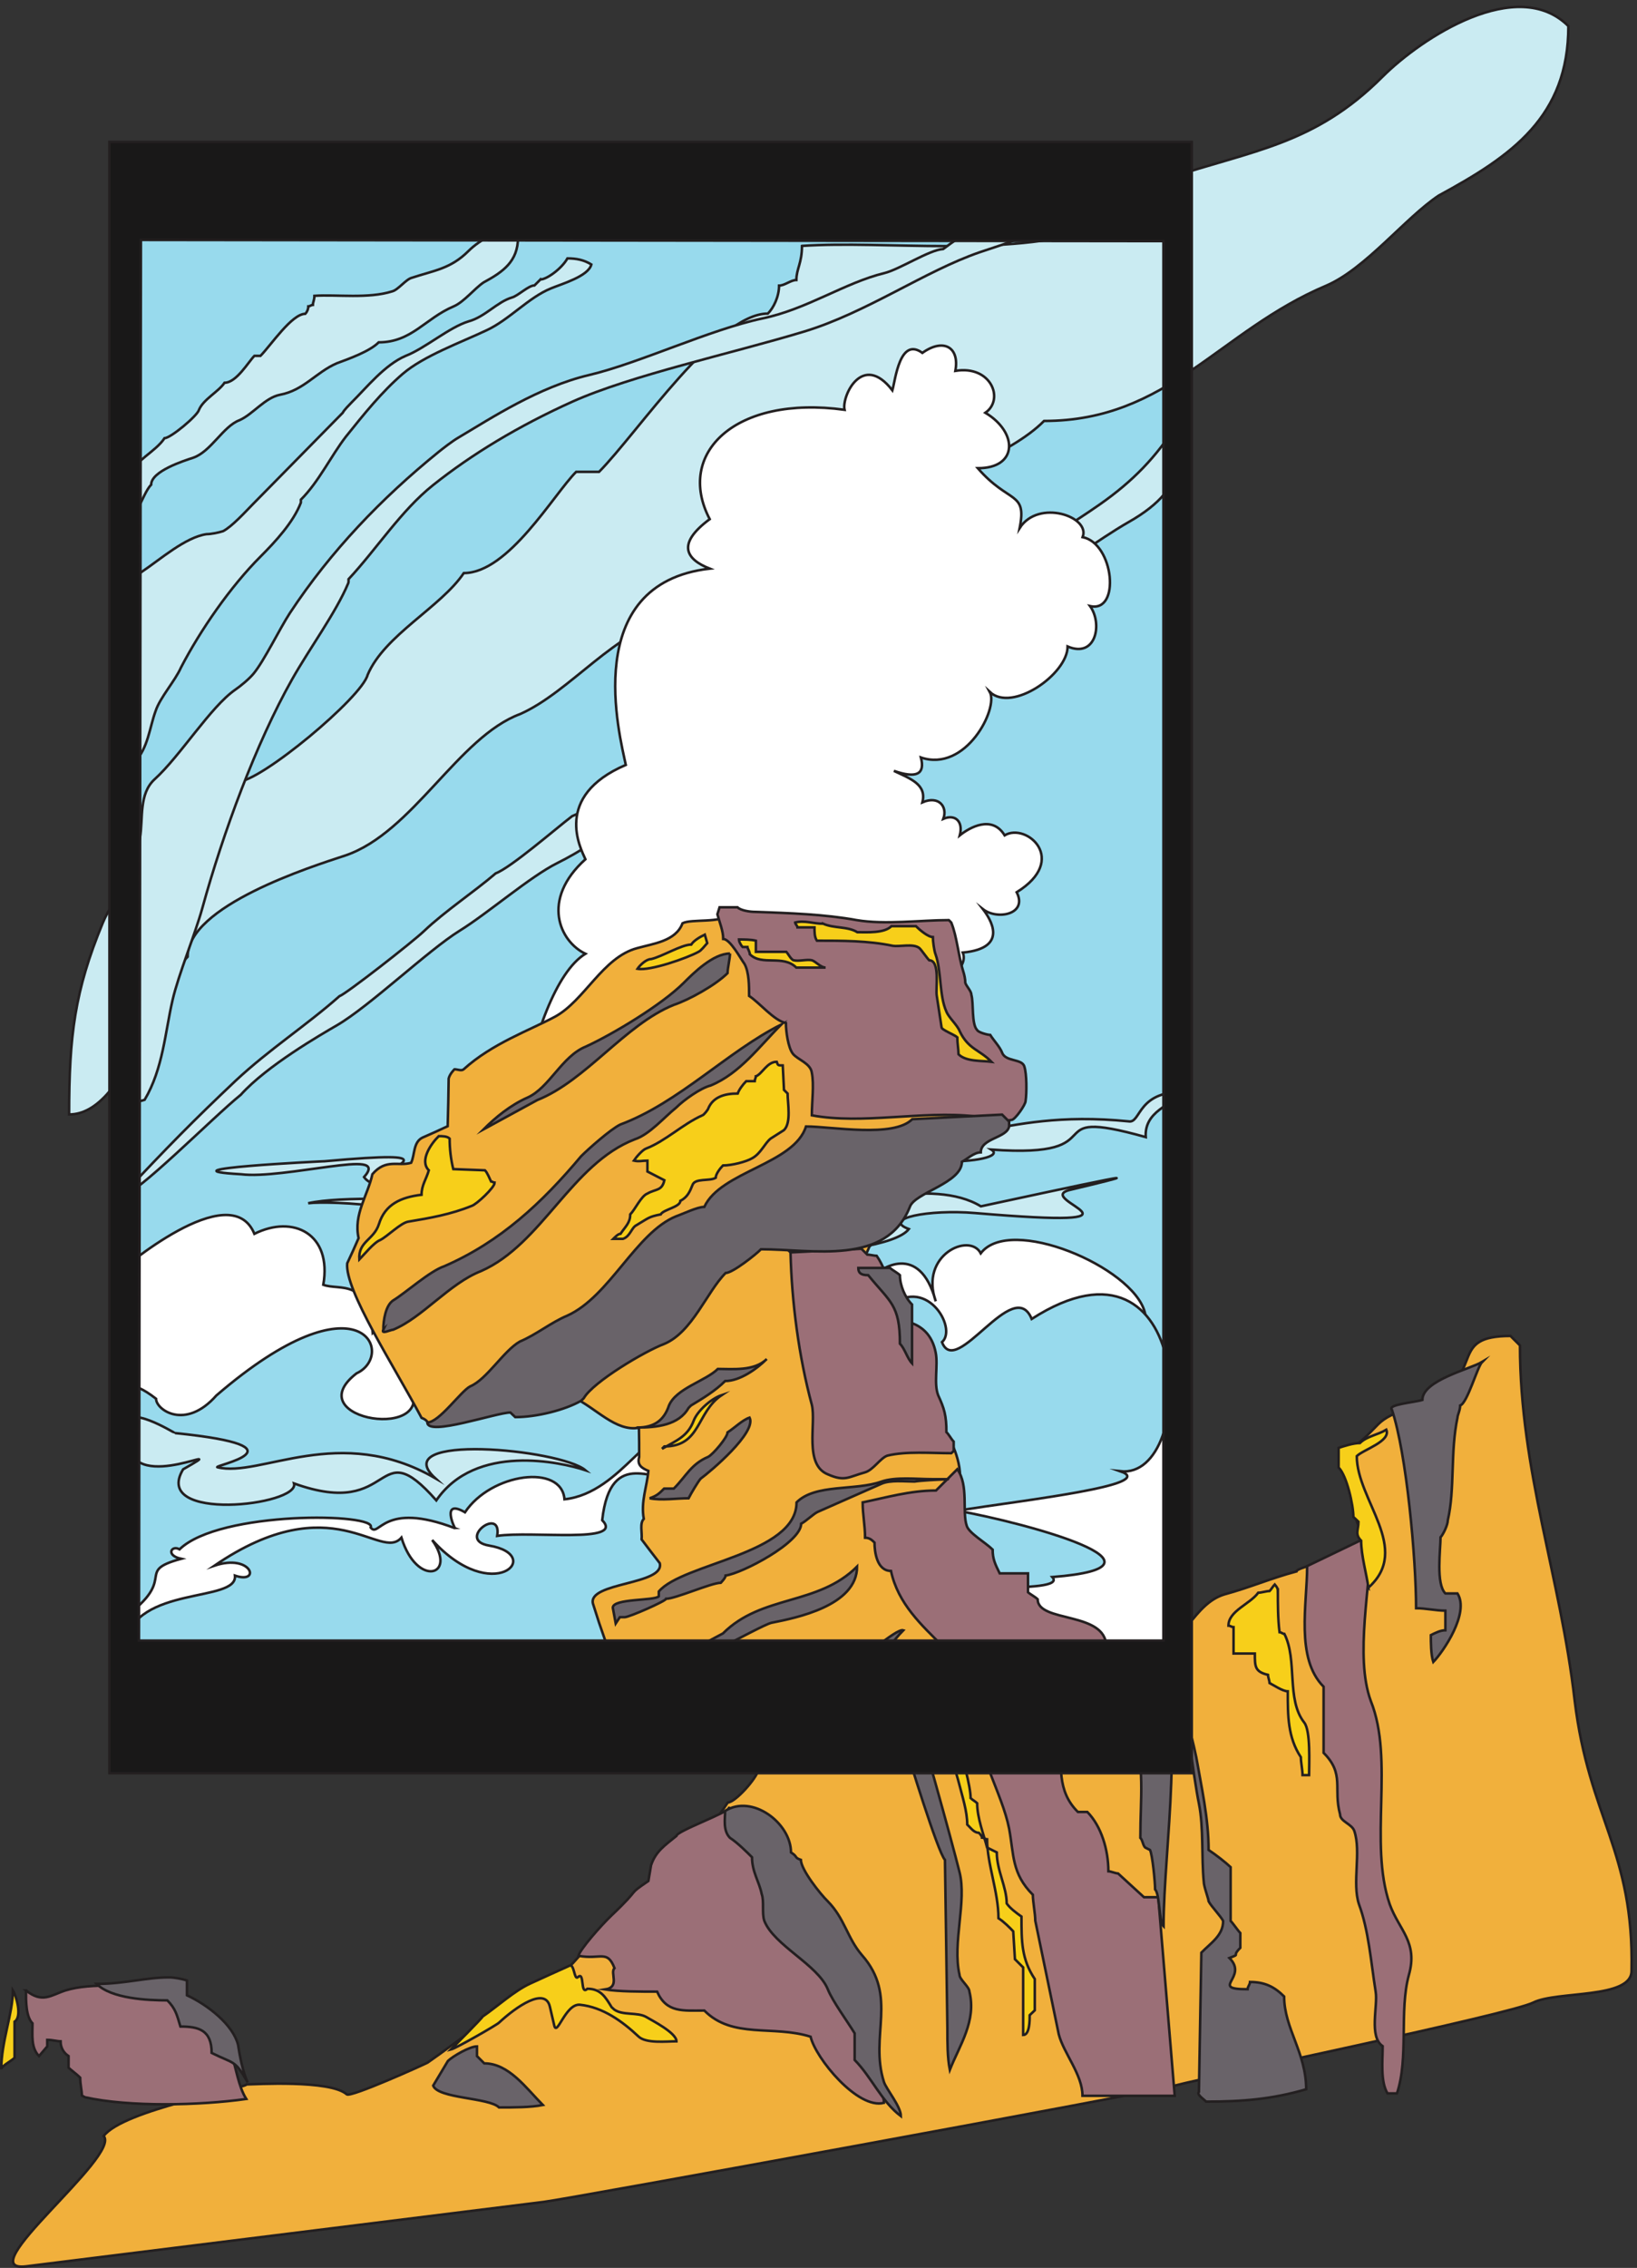 <svg xmlns="http://www.w3.org/2000/svg" xml:space="preserve" width="647.501" height="896.617"><rect width="100%" height="100%" fill="#333333" stroke="none"/><path d="M341.832 6139.71V1588.32H3530.68v4551.39H341.832" style="fill:#98daed;fill-opacity:1;fill-rule:evenodd;stroke:none" transform="matrix(.133 0 0 -.133 .056 896.59)"/><path d="M341.832 6139.71V1588.32H3530.68v4551.39z" style="fill:none;stroke:#231f20;stroke-width:7.5;stroke-linecap:butt;stroke-linejoin:miter;stroke-miterlimit:10;stroke-dasharray:none;stroke-opacity:1" transform="matrix(.133 0 0 -.133 .056 896.59)"/><path d="M2483.05 3485.71c219.08-63.6 264.12-87.01 257.05-100.26-7.06-13.25-65.81-16.34-55.65-19.43 74.64-19.87 142.22-3.53 239.39 14.13 98.49 18.11 228.78 48.15 431.95 27.83 38.86-7.51 23.41 96.28 178.87 87.01-56.53-35.78-132.5-59.63-127.64-133.83-340.08 94.96-72.43-65.36-459.33-37.1 66.25-41.51-338.76-69.34-360.85 53.44 68.46 38.87 1.77 58.75-97.61 83.04-99.81 24.29-232.75 50.35-298.12 87.89-272.95 130.29 284.43-60.07 291.94-62.72" style="fill:#caebf2;fill-opacity:1;fill-rule:evenodd;stroke:none" transform="matrix(.133 0 0 -.133 .056 896.59)"/><path d="M2483.05 3485.71c219.08-63.6 264.12-87.01 257.05-100.26-7.06-13.25-65.81-16.34-55.65-19.43 74.64-19.87 142.22-3.53 239.39 14.13 98.49 18.11 228.78 48.15 431.95 27.83 38.86-7.51 23.41 96.28 178.87 87.01-56.53-35.78-132.5-59.63-127.64-133.83-340.08 94.96-72.43-65.36-459.33-37.1 66.25-41.51-338.76-69.34-360.85 53.44 68.46 38.87 1.77 58.75-97.61 83.04-99.81 24.29-232.75 50.35-298.12 87.89-272.95 130.29 284.43-60.07 291.94-62.72z" style="fill:none;stroke:#231f20;stroke-width:7.5;stroke-linecap:butt;stroke-linejoin:miter;stroke-miterlimit:10;stroke-dasharray:none;stroke-opacity:1" transform="matrix(.133 0 0 -.133 .056 896.59)"/><path d="M966.191 3289.5c192.729 17.36 235.639 13.59 234.269 2.18-1.38-11.43-46.68-30.38-37.69-29.68 65.11 7.2 113.16 38.07 184.12 78.34 71.86 40.95 165 99.45 331.5 142.98-210.67-35.14 197.08 186.08 311.5 182.36-39.68-5.25-120.29-23.89-180.53-61-60.03-36.68-103.11-88.68-75.79-139.97-298-29.62-36.36-67.05-350.13-157.39 65.34-10.55-244.93-145.87-301.21-65.02 41.63 47.13-17.21 42.2-103.187 31.08-86.34-11.22-199.32-30.67-262.711-22.67-256.301 14.6 243.109 38.52 249.859 38.79" style="fill:#caebf2;fill-opacity:1;fill-rule:evenodd;stroke:none" transform="matrix(.133 0 0 -.133 .056 896.59)"/><path d="M966.191 3289.5c192.729 17.36 235.639 13.59 234.269 2.18-1.38-11.43-46.68-30.38-37.69-29.68 65.11 7.2 113.16 38.07 184.12 78.34 71.86 40.95 165 99.45 331.5 142.98-210.67-35.14 197.08 186.08 311.5 182.36-39.68-5.25-120.29-23.89-180.53-61-60.03-36.68-103.11-88.68-75.79-139.97-298-29.62-36.36-67.05-350.13-157.39 65.34-10.55-244.93-145.87-301.21-65.02 41.63 47.13-17.21 42.2-103.187 31.08-86.34-11.22-199.32-30.67-262.711-22.67-256.301 14.6 243.109 38.52 249.859 38.79z" style="fill:none;stroke:#231f20;stroke-width:7.5;stroke-linecap:butt;stroke-linejoin:miter;stroke-miterlimit:10;stroke-dasharray:none;stroke-opacity:1" transform="matrix(.133 0 0 -.133 .056 896.59)"/><path d="M2916.71 3155.34c-143.28 88.02-424.31-2.8-436.04-13.99-63.1-60.51 95.84-59.86 80.48-62.27-111.91-15.5-341.36-20.89-471.99-6.54-132.33 14.71-305.28 38.98-598.21 23.58 365.31 38.72-382.57 111.42-574.927 68.41 68.45 8.6 401.247-10.11 349.737-82.57-43.83-61.96-47.46-138.75 51.6-108.49 54.33-119.36 164.61 33.61 718.84 54.67-107.59-32.7 592.72-37.6 666.28 59.7-82.89 31.07 59.38 59.12 196.82 47.55 578.52-48.78 174.21 38.49 279.18 68.04 429.17 102.37-250.29-46.02-261.77-48.09" style="fill:#caebf2;fill-opacity:1;fill-rule:evenodd;stroke:none" transform="matrix(.133 0 0 -.133 .056 896.59)"/><path d="M2916.71 3155.34c-143.28 88.02-424.31-2.8-436.04-13.99-63.1-60.51 95.84-59.86 80.48-62.27-111.91-15.5-341.36-20.89-471.99-6.54-132.33 14.71-305.28 38.98-598.21 23.58 365.31 38.72-382.57 111.42-574.927 68.41 68.45 8.6 401.247-10.11 349.737-82.57-43.83-61.96-47.46-138.75 51.6-108.49 54.33-119.36 164.61 33.61 718.84 54.67-107.59-32.7 592.72-37.6 666.28 59.7-82.89 31.07 59.38 59.12 196.82 47.55 578.52-48.78 174.21 38.49 279.18 68.04 429.17 102.37-250.29-46.02-261.77-48.09z" style="fill:none;stroke:#231f20;stroke-width:7.5;stroke-linecap:butt;stroke-linejoin:miter;stroke-miterlimit:10;stroke-dasharray:none;stroke-opacity:1" transform="matrix(.133 0 0 -.133 .056 896.59)"/><path d="M934.555 5861.91c0-13.7-4.41-18.11-4.41-26.95-4.422 0-9.282-4.41-13.692-4.41 0-8.84-4.422-17.67-8.84-22.09-40.191 0-102.461-93.63-133.379-124.99h-18.113c-17.668-17.66-53.437-79.94-88.777-79.94-18.102-26.94-62.711-49.03-75.961-80.39-4.418-17.66-84.36-84.35-102.469-84.35-26.5-40.2-88.769-67.13-106.883-111.74-22.09-53.44-26.5-88.77-26.5-151.05 44.614 0 66.692 97.61 93.633 124.55 0 40.18 97.609 71.11 124.551 79.93 53.437 18.11 89.219 93.65 138.238 111.75 39.75 17.66 75.531 66.69 120.141 75.53 71.109 13.25 106.879 66.69 169.156 93.63 35.77 13.25 98.05 35.33 124.55 62.27 98.05 0 138.24 71.11 223.04 106.89 30.92 13.25 62.27 53.44 88.77 71.11 57.86 31.36 102.47 62.27 102.47 133.82-40.19 40.2-115.72-8.83-147.07-40.19-53.45-53.44-102.47-57.86-169.16-79.94-17.67-4.86-40.2-35.78-57.86-40.19-71.11-22.53-164.74-8.84-231.435-13.25" style="fill:#caebf2;fill-opacity:1;fill-rule:evenodd;stroke:none" transform="matrix(.133 0 0 -.133 .056 896.59)"/><path d="M934.555 5861.91c0-13.7-4.41-18.11-4.41-26.95-4.422 0-9.282-4.41-13.692-4.41 0-8.84-4.422-17.67-8.84-22.09-40.191 0-102.461-93.63-133.379-124.99h-18.113c-17.668-17.66-53.437-79.94-88.777-79.94-18.102-26.94-62.711-49.03-75.961-80.39-4.418-17.66-84.36-84.35-102.469-84.35-26.5-40.2-88.769-67.13-106.883-111.74-22.09-53.44-26.5-88.77-26.5-151.05 44.614 0 66.692 97.61 93.633 124.55 0 40.18 97.609 71.11 124.551 79.93 53.437 18.11 89.219 93.65 138.238 111.75 39.75 17.66 75.531 66.69 120.141 75.53 71.109 13.25 106.879 66.69 169.156 93.63 35.77 13.25 98.05 35.33 124.55 62.27 98.05 0 138.24 71.11 223.04 106.89 30.92 13.25 62.27 53.44 88.77 71.11 57.86 31.36 102.47 62.27 102.47 133.82-40.19 40.2-115.72-8.83-147.07-40.19-53.45-53.44-102.47-57.86-169.16-79.94-17.67-4.86-40.2-35.78-57.86-40.19-71.11-22.53-164.74-8.84-231.435-13.25z" style="fill:none;stroke:#231f20;stroke-width:7.5;stroke-linecap:butt;stroke-linejoin:miter;stroke-miterlimit:10;stroke-dasharray:none;stroke-opacity:1" transform="matrix(.133 0 0 -.133 .056 896.59)"/><path d="M2384.64 6010.3c0-51.54-16.63-68.16-16.63-101.41-16.62 0-34.91-16.63-51.53-16.63 0-33.24-16.63-66.49-33.25-83.12-151.29 0-385.7-352.44-502.07-470.48H1713c-66.5-66.5-201.16-300.91-334.16-300.91-68.16-101.41-236.07-184.53-285.94-302.57-16.63-66.5-317.537-317.53-385.697-317.53-99.75-151.28-334.16-252.7-402.32-420.61-83.121-201.16-99.75-334.15-99.75-568.56 167.91 0 251.039 367.4 352.449 468.82 0 151.28 367.402 267.65 468.818 300.9 201.16 68.17 335.82 352.45 520.35 420.61 149.63 66.5 284.28 251.03 452.19 284.28 267.66 49.88 402.32 251.04 636.73 352.45 134.66 49.87 369.07 133 468.82 234.41 369.07 0 520.36 267.65 839.55 402.31 116.38 49.88 234.41 201.16 334.16 267.66 217.78 118.04 385.69 234.41 385.69 503.73-151.28 151.29-435.56-33.25-553.6-151.28-201.16-201.16-385.69-217.79-636.73-300.91-66.5-18.29-151.28-134.66-217.78-151.29-267.65-84.78-620.11-33.24-871.14-49.87" style="fill:#caebf2;fill-opacity:1;fill-rule:evenodd;stroke:none" transform="matrix(.133 0 0 -.133 .056 896.59)"/><path d="M2384.64 6010.3c0-51.54-16.63-68.16-16.63-101.41-16.62 0-34.91-16.63-51.53-16.63 0-33.24-16.63-66.49-33.25-83.12-151.29 0-385.7-352.44-502.07-470.48H1713c-66.5-66.5-201.16-300.91-334.16-300.91-68.16-101.41-236.07-184.53-285.94-302.57-16.63-66.5-317.537-317.53-385.697-317.53-99.75-151.28-334.16-252.7-402.32-420.61-83.121-201.16-99.75-334.15-99.75-568.56 167.91 0 251.039 367.4 352.449 468.82 0 151.28 367.402 267.65 468.818 300.9 201.16 68.17 335.82 352.45 520.35 420.61 149.63 66.5 284.28 251.03 452.19 284.28 267.66 49.88 402.32 251.04 636.73 352.45 134.66 49.87 369.07 133 468.82 234.41 369.07 0 520.36 267.65 839.55 402.31 116.38 49.88 234.41 201.16 334.16 267.66 217.78 118.04 385.69 234.41 385.69 503.73-151.28 151.29-435.56-33.25-553.6-151.28-201.16-201.16-385.69-217.79-636.73-300.91-66.5-18.29-151.28-134.66-217.78-151.29-267.65-84.78-620.11-33.24-871.14-49.87z" style="fill:none;stroke:#231f20;stroke-width:7.5;stroke-linecap:butt;stroke-linejoin:miter;stroke-miterlimit:10;stroke-dasharray:none;stroke-opacity:1" transform="matrix(.133 0 0 -.133 .056 896.59)"/><path d="M2182.38 4669.54c-14.98-16.8-26.37-25.03-36.05-36.55-7.44-1.98-19.8-11.54-27.29-14.89-9.21-11.08-26.84-25.47-38.68-33.68-63.67-27.54-269.33-193.57-353.46-258.35-8.41-3.3-17.3-7.05-25.73-10.82-48.46-36.92-181.19-152.4-227.43-170.13-62.52-53.77-150.97-112.39-213.27-171.68-33.55-32.06-231.84-186.94-251.41-193.43-97.939-86.68-208.986-158.08-309.068-251.56-123.121-116.35-201.437-195.61-337.777-341.24 39.898-1.28 272.027 234.33 353.418 299.68 77.25 86.2 238.859 179.29 285.977 206.63 97.56 56.84 271.08 222.89 364.55 280.83 84.02 51.91 210.05 161.25 290.8 201.36 133.8 66.28 267.86 180.78 416.27 266.17 83.38 47.81 237.65 130.65 323.95 192.57 231.1 85.93 397.18 228.88 654.27 362.82 99.63 51.69 214.67 140.84 304.63 192.03 196.87 111.76 140.28 214.82 143.6 290.92-60.23-96.12-130.48-169.31-229.5-238.48-170.54-118.88-298.91-176.67-473.25-266.9-43.24-22.46-120.15-79.74-163.32-100.82-168.34-89.58-331.72-149.52-451.23-204.48" style="fill:#caebf2;fill-opacity:1;fill-rule:evenodd;stroke:none" transform="matrix(.133 0 0 -.133 .056 896.59)"/><path d="M2182.38 4669.54c-14.98-16.8-26.37-25.03-36.05-36.55-7.44-1.98-19.8-11.54-27.29-14.89-9.21-11.08-26.84-25.47-38.68-33.68-63.67-27.54-269.33-193.57-353.46-258.35-8.41-3.3-17.3-7.05-25.73-10.82-48.46-36.92-181.19-152.4-227.43-170.13-62.52-53.77-150.97-112.39-213.27-171.68-33.55-32.06-231.84-186.94-251.41-193.43-97.939-86.68-208.986-158.08-309.068-251.56-123.121-116.35-201.437-195.61-337.777-341.24 39.898-1.28 272.027 234.33 353.418 299.68 77.25 86.2 238.859 179.29 285.977 206.63 97.56 56.84 271.08 222.89 364.55 280.83 84.02 51.91 210.05 161.25 290.8 201.36 133.8 66.28 267.86 180.78 416.27 266.17 83.38 47.81 237.65 130.65 323.95 192.57 231.1 85.93 397.18 228.88 654.27 362.82 99.63 51.69 214.67 140.84 304.63 192.03 196.87 111.76 140.28 214.82 143.6 290.92-60.23-96.12-130.48-169.31-229.5-238.48-170.54-118.88-298.91-176.67-473.25-266.9-43.24-22.46-120.15-79.74-163.32-100.82-168.34-89.58-331.72-149.52-451.23-204.48z" style="fill:none;stroke:#231f20;stroke-width:7.5;stroke-linecap:butt;stroke-linejoin:miter;stroke-miterlimit:10;stroke-dasharray:none;stroke-opacity:1" transform="matrix(.133 0 0 -.133 .056 896.59)"/><path d="m1606.79 5910.48-17.67-17.66c-17.67 0-49.03-30.92-66.69-35.78-44.61-13.25-80.39-57.86-129.41-71.11-57.87-17.66-128.98-79.94-186.84-102.47-62.27-26.5-115.71-93.63-160.32-137.79-8.84-9.28-22.53-22.53-26.94-31.36l-267.205-271.63c-22.094-22.52-62.281-66.69-88.781-80.38-13.692-4.42-35.77-8.83-49.02-8.83-62.723-8.84-138.25-75.53-191.691-111.3-35.77-22.09-26.5-66.7-31.36-102.47-17.66-84.36-4.41-182.41-30.91-267.21-13.25-35.78-13.25-155.91 0-191.68l4.41-4.42h35.782c39.75 40.19 44.168 102.47 62.269 151.49 13.25 40.19 57.859 89.22 75.527 129.41 57.864 111.3 147.082 240.27 236.293 329.48 44.61 44.61 98.047 102.47 120.137 160.33v8.83c53.442 53.44 89.211 129.41 133.819 187.27 53.44 66.69 106.9 133.38 169.16 186.82 62.28 53.44 173.59 93.64 249.11 129.41 67.13 30.92 124.99 97.61 191.68 124.55 31.36 13.25 111.31 35.78 120.14 71.11-22.08 13.69-44.61 18.11-71.12 18.11-17.66-31.36-62.27-62.72-80.37-62.72" style="fill:#caebf2;fill-opacity:1;fill-rule:evenodd;stroke:none" transform="matrix(.133 0 0 -.133 .056 896.59)"/><path d="m1606.79 5910.48-17.67-17.66c-17.67 0-49.03-30.92-66.69-35.78-44.61-13.25-80.39-57.86-129.41-71.11-57.87-17.66-128.98-79.94-186.84-102.47-62.27-26.5-115.71-93.63-160.32-137.79-8.84-9.28-22.53-22.53-26.94-31.36l-267.205-271.63c-22.094-22.52-62.281-66.69-88.781-80.38-13.692-4.42-35.77-8.83-49.02-8.83-62.723-8.84-138.25-75.53-191.691-111.3-35.77-22.09-26.5-66.7-31.36-102.47-17.66-84.36-4.41-182.41-30.91-267.21-13.25-35.78-13.25-155.91 0-191.68l4.41-4.42h35.782c39.75 40.19 44.168 102.47 62.269 151.49 13.25 40.19 57.859 89.22 75.527 129.41 57.864 111.3 147.082 240.27 236.293 329.48 44.61 44.61 98.047 102.47 120.137 160.33v8.83c53.442 53.44 89.211 129.41 133.819 187.27 53.44 66.69 106.9 133.38 169.16 186.82 62.28 53.44 173.59 93.64 249.11 129.41 67.13 30.92 124.99 97.61 191.68 124.55 31.36 13.25 111.31 35.78 120.14 71.11-22.08 13.69-44.61 18.11-71.12 18.11-17.66-31.36-62.27-62.72-80.37-62.72z" style="fill:none;stroke:#231f20;stroke-width:7.5;stroke-linecap:butt;stroke-linejoin:miter;stroke-miterlimit:10;stroke-dasharray:none;stroke-opacity:1" transform="matrix(.133 0 0 -.133 .056 896.59)"/><path d="M2849.2 6032.83c-15.02-10.15-30.04-20.76-44.61-31.79-41.96-2.66-129.41-60.52-174.9-71.56-117.93-28.71-230.11-107.32-362.17-134.71-157.23-33.12-367.47-133.38-515.87-168.27-149.72-35.34-289.73-127.2-388.67-185.95-18.99-11.03-45.93-32.23-59.18-42.84-169.6-137.35-320.648-294.59-442.105-478.77-30.031-45.93-76.41-141.77-107.769-179.76-14.571-17.66-40.633-38.42-54.762-48.14-73.32-50.79-163.859-197.43-239.391-265.88-48.14-43.73-34.007-116.6-44.16-176.67-23.847-141.78-5.3-306.52-48.148-453.15-18.551-64.04-20.313-268.98.437-327.72 2.211-2.65 4.422-4.86 6.633-6.18 18.988 2.2 38.43 4.85 55.207 10.6 54.774 92.3 60.953 201.4 83.031 296.36 17.231 75.08 67.141 195.65 88.782 274.27 61.39 222.6 159.437 489.37 266.758 679.29 52.121 92.31 130.3 198.31 166.957 285.76 1.32 3.53.88 7.5.88 11.92 83.92 90.1 156.35 204.06 251.31 279.59 115.27 91.86 253.96 175.77 414.72 248.21 174.46 78.18 473.47 143.1 688.12 208.02 185.95 56.1 359.52 179.77 522.5 235.86 71.99 24.73 232.31 69.78 253.51 133.38-38.86 22.09-79.05 30.03-132.05 27.83-40.2-56.98-142.66-116.16-185.06-119.7" style="fill:#caebf2;fill-opacity:1;fill-rule:evenodd;stroke:none" transform="matrix(.133 0 0 -.133 .056 896.59)"/><path d="M2849.2 6032.83c-15.02-10.15-30.04-20.76-44.61-31.79-41.96-2.66-129.41-60.52-174.9-71.56-117.93-28.71-230.11-107.32-362.17-134.71-157.23-33.12-367.47-133.38-515.87-168.27-149.72-35.34-289.73-127.2-388.67-185.95-18.99-11.03-45.93-32.23-59.18-42.84-169.6-137.35-320.648-294.59-442.105-478.77-30.031-45.93-76.41-141.77-107.769-179.76-14.571-17.66-40.633-38.42-54.762-48.14-73.32-50.79-163.859-197.43-239.391-265.88-48.14-43.73-34.007-116.6-44.16-176.67-23.847-141.78-5.3-306.52-48.148-453.15-18.551-64.04-20.313-268.98.437-327.72 2.211-2.65 4.422-4.86 6.633-6.18 18.988 2.2 38.43 4.85 55.207 10.6 54.774 92.3 60.953 201.4 83.031 296.36 17.231 75.08 67.141 195.65 88.782 274.27 61.39 222.6 159.437 489.37 266.758 679.29 52.121 92.31 130.3 198.31 166.957 285.76 1.32 3.53.88 7.5.88 11.92 83.92 90.1 156.35 204.06 251.31 279.59 115.27 91.86 253.96 175.77 414.72 248.21 174.46 78.18 473.47 143.1 688.12 208.02 185.95 56.1 359.52 179.77 522.5 235.86 71.99 24.73 232.31 69.78 253.51 133.38-38.86 22.09-79.05 30.03-132.05 27.83-40.2-56.98-142.66-116.16-185.06-119.7z" style="fill:none;stroke:#231f20;stroke-width:7.5;stroke-linecap:butt;stroke-linejoin:miter;stroke-miterlimit:10;stroke-dasharray:none;stroke-opacity:1" transform="matrix(.133 0 0 -.133 .056 896.59)"/><path d="M355.082 2961.89s329.492 285.32 401.043 111.74c115.707 57.86 231.43 0 204.93-151.49 49.025-18.11 133.825 21.64 147.075-142.66 35.33 35.78 57.85 89.22 102.46-26.5 26.5 35.34 79.95 88.78 147.08 35.78 3.97 57.41 62.27 155.47 182.41 120.13-71.55 235.85 26.5 890.4 200.52 997.29-75.97 35.77-133.83 160.32 0 280.9-13.7 30.92-98.06 186.82 120.13 280.46-17.67 84.36-138.24 538.84 249.54 583.44-67.13 26.5-102.47 71.11 0 147.08-102.47 195.66 75.97 369.68 401.04 325.07-9.27 39.75 53 173.57 142.21 57.86 8.84 30.92 22.09 160.32 89.22 111.3 62.28 44.6 111.3 17.66 98.05-53.45 106.44 17.67 146.63-84.8 89.22-124.55 97.62-58.3 97.62-165.18-22.53-164.74 93.19-107.33 146.65-67.13 124.56-177.99 56.08 87.45 211.55 34.01 187.26-26.93 93.63-19 113.51-226.15 22.08-204.95 37.99-52.55 17.67-155.91-66.69-120.13 0-81.71-164.74-197.43-231.43-135.15 26.5-48.59-71.11-240.27-204.94-194.78 13.25-49.91-13.25-63.16-80.38-39.75 49.02-23.41 98.49-40.19 84.8-93.63 49.03 21.2 75.53-13.25 62.28-49.03 33.56 14.58 60.06-5.74 49.02-49.02 29.15 23.41 95.84 61.39 133.38 0 64.93 38.86 191.69-72.44 35.78-169.16 33.57-65.81-57.86-83.48-100.26-50.35 20.32-26.5 80.38-115.72-60.06-128.97 22.52-55.65-90.99-121.9-169.17-78.17 6.63-10.16-44.6-146.64-218.18-76.41-245.12 71.11-560.92-570.2-49.02-832.99-33.13 47.7 122.34 190.36 173.57 26.5 13.69 18.99 133.83 103.79 182.41-75.52-49.02 137.8 100.7 205.81 133.83 142.66 87 114.39 451.82-40.64 487.6-174.46 35.77-133.83 237.17-1232.26-135.59-1237.56l-2908.826-44.61-4.422 1402.74" style="fill:#fff;fill-opacity:1;fill-rule:evenodd;stroke:none" transform="matrix(.133 0 0 -.133 .056 896.59)"/><path d="M355.082 2961.89s329.492 285.32 401.043 111.74c115.707 57.86 231.43 0 204.93-151.49 49.025-18.11 133.825 21.64 147.075-142.66 35.33 35.78 57.85 89.22 102.46-26.5 26.5 35.34 79.95 88.78 147.08 35.78 3.97 57.41 62.27 155.47 182.41 120.13-71.55 235.85 26.5 890.4 200.52 997.29-75.97 35.77-133.83 160.32 0 280.9-13.7 30.92-98.06 186.82 120.13 280.46-17.67 84.36-138.24 538.84 249.54 583.44-67.13 26.5-102.47 71.11 0 147.08-102.47 195.66 75.97 369.68 401.04 325.07-9.27 39.75 53 173.57 142.21 57.86 8.84 30.92 22.09 160.32 89.22 111.3 62.28 44.6 111.3 17.66 98.05-53.45 106.44 17.67 146.63-84.8 89.22-124.55 97.62-58.3 97.62-165.18-22.53-164.74 93.19-107.33 146.65-67.13 124.56-177.99 56.08 87.45 211.55 34.01 187.26-26.93 93.63-19 113.51-226.15 22.08-204.95 37.99-52.55 17.67-155.91-66.69-120.13 0-81.71-164.74-197.43-231.43-135.15 26.5-48.59-71.11-240.27-204.94-194.78 13.25-49.91-13.25-63.16-80.38-39.75 49.02-23.41 98.49-40.19 84.8-93.63 49.03 21.2 75.53-13.25 62.28-49.03 33.56 14.58 60.06-5.74 49.02-49.02 29.15 23.41 95.84 61.39 133.38 0 64.93 38.86 191.69-72.44 35.78-169.16 33.57-65.81-57.86-83.48-100.26-50.35 20.32-26.5 80.38-115.72-60.06-128.97 22.52-55.65-90.99-121.9-169.17-78.17 6.63-10.16-44.6-146.64-218.18-76.41-245.12 71.11-560.92-570.2-49.02-832.99-33.13 47.7 122.34 190.36 173.57 26.5 13.69 18.99 133.83 103.79 182.41-75.52-49.02 137.8 100.7 205.81 133.83 142.66 87 114.39 451.82-40.64 487.6-174.46 35.77-133.83 237.17-1232.26-135.59-1237.56l-2908.826-44.61Z" style="fill:none;stroke:#231f20;stroke-width:7.5;stroke-linecap:butt;stroke-linejoin:miter;stroke-miterlimit:10;stroke-dasharray:none;stroke-opacity:1" transform="matrix(.133 0 0 -.133 .056 896.59)"/><path d="M361.273 2468.11c15.012 20.76-56.98 238.94 102.461 115.28-.441-32.25 86.571-95.4 179.321 9.72 431.945 371.44 535.735 120.57 416.925 65.8-181.078-140 254.85-206.7 155.91-27.38 17.67-2.65 147.52-51.23 116.6 39.31 39.31-125.88 138.25-104.68 170.93-53.88 179.76-95.85 197.87-26.95 209.79 45.05 75.09-6.19 152.82 38.86 26.94 113.95 210.24-72 134.71 50.34 239.39 21.2 39.75 152.37 589.18 143.1 371.88 71.55 260.59-144 386.9-95.84 284.88-18.11 113.95 108.2 212.88-56.98 164.74-98.94 41.96-110.86 212.88 200.96 266.77 68.91 485.83 311.81 495.99-477.89 263.67-452.71 115.72-40.2-283.55-85.69-484.95-117.06 201.4-36.2 684.59-165.61 282.67-197.41 50.35-55.65-380.28-10.6-399.71-58.3-36.22-86.13-381.6-130.29-598.9-160.77-297.24 1.77-587.42 2.21-884.66 3.09-297.246.89-570.196-3.97-866.106-3.09 3.969 192.13-23.851 441.67-18.551 633.79" style="fill:#98daed;fill-opacity:1;fill-rule:evenodd;stroke:none" transform="matrix(.133 0 0 -.133 .056 896.59)"/><path d="M361.273 2468.11c15.012 20.76-56.98 238.94 102.461 115.28-.441-32.25 86.571-95.4 179.321 9.72 431.945 371.44 535.735 120.57 416.925 65.8-181.078-140 254.85-206.7 155.91-27.38 17.67-2.65 147.52-51.23 116.6 39.31 39.31-125.88 138.25-104.68 170.93-53.88 179.76-95.85 197.87-26.95 209.79 45.05 75.09-6.19 152.82 38.86 26.94 113.95 210.24-72 134.71 50.34 239.39 21.2 39.75 152.37 589.18 143.1 371.88 71.55 260.59-144 386.9-95.84 284.88-18.11 113.95 108.2 212.88-56.98 164.74-98.94 41.96-110.86 212.88 200.96 266.77 68.91 485.83 311.81 495.99-477.89 263.67-452.71 115.72-40.2-283.55-85.69-484.95-117.06 201.4-36.2 684.59-165.61 282.67-197.41 50.35-55.65-380.28-10.6-399.71-58.3-36.22-86.13-381.6-130.29-598.9-160.77-297.24 1.77-587.42 2.21-884.66 3.09-297.246.89-570.196-3.97-866.106-3.09 3.969 192.13-23.851 441.67-18.551 633.79z" style="fill:none;stroke:#231f20;stroke-width:7.5;stroke-linecap:butt;stroke-linejoin:miter;stroke-miterlimit:10;stroke-dasharray:none;stroke-opacity:1" transform="matrix(.133 0 0 -.133 .056 896.59)"/><path d="M520.273 2481.35c407.661-41.51 108.653-97.16 125.872-101.58 126.757-31.8 363.055 132.06 647.925-32.68-147.08 134.71 371.45 87.01 446.54 23.85-72 23.85-326.4 81.26-443.45-89.66-185.5 209.79-117.03-60.07-423.117 50.35 17.672-65.81-425.32-116.6-329.918 41.96 164.738 94.51-147.523-78.18-162.09 75.52l-4.863 50.79c-7.07 74.2 140.891-18.55 143.101-18.55" style="fill:#caebf2;fill-opacity:1;fill-rule:evenodd;stroke:none" transform="matrix(.133 0 0 -.133 .056 896.59)"/><path d="M520.273 2481.35c407.661-41.51 108.653-97.16 125.872-101.58 126.757-31.8 363.055 132.06 647.925-32.68-147.08 134.71 371.45 87.01 446.54 23.85-72 23.85-326.4 81.26-443.45-89.66-185.5 209.79-117.03-60.07-423.117 50.35 17.672-65.81-425.32-116.6-329.918 41.96 164.738 94.51-147.523-78.18-162.09 75.52l-4.863 50.79c-7.07 74.2 140.891-18.55 143.101-18.55z" style="fill:none;stroke:#231f20;stroke-width:7.5;stroke-linecap:butt;stroke-linejoin:miter;stroke-miterlimit:10;stroke-dasharray:none;stroke-opacity:1" transform="matrix(.133 0 0 -.133 .056 896.59)"/><path d="M1993.68 2435.4c-50.79 104.54-140.89-132.46-315.35-150.87-8.39 106.35-218.18 78.11-295.92-38.65-71.99 42.02-31.36-47.79-29.15-47.54-216.42 83.18-225.69-30.52-251.31 2.29 22.53 43.24-449.169 50.96-568.419-64.86-23.406 13.63-42.847-17.77 4.852-28.15-147.949-40.08 6.191-56.7-189.91-188.48l22.082-63.69c32.679 174.7 336.109 120.58 327.718 202.21 78.61-26.69 50.352 66.77-60.949 29.6 352.449 240.85 492.896 10.2 556.056 83.31 46.37-150.1 167.83-113.52 91.42-7.09 180.2-199.1 337.44-44.88 169.6-16.6-99.81 16.72 38.87 119.77 23.85 28.82 103.8 15.54 380.72-23.98 312.26 46.72 25.18 226.84 168.72 97.69 209.35 138.61 31.8 31.94 18.55 87.38-6.18 74.37" style="fill:#fff;fill-opacity:1;fill-rule:evenodd;stroke:none" transform="matrix(.133 0 0 -.133 .056 896.59)"/><path d="M1993.68 2435.4c-50.79 104.54-140.89-132.46-315.35-150.87-8.39 106.35-218.18 78.11-295.92-38.65-71.99 42.02-31.36-47.79-29.15-47.54-216.42 83.18-225.69-30.52-251.31 2.29 22.53 43.24-449.169 50.96-568.419-64.86-23.406 13.63-42.847-17.77 4.852-28.15-147.949-40.08 6.191-56.7-189.91-188.48l22.082-63.69c32.679 174.7 336.109 120.58 327.718 202.21 78.61-26.69 50.352 66.77-60.949 29.6 352.449 240.85 492.896 10.2 556.056 83.31 46.37-150.1 167.83-113.52 91.42-7.09 180.2-199.1 337.44-44.88 169.6-16.6-99.81 16.72 38.87 119.77 23.85 28.82 103.8 15.54 380.72-23.98 312.26 46.72 25.18 226.84 168.72 97.69 209.35 138.61 31.8 31.94 18.55 87.38-6.18 74.37z" style="fill:none;stroke:#231f20;stroke-width:7.5;stroke-linecap:butt;stroke-linejoin:miter;stroke-miterlimit:10;stroke-dasharray:none;stroke-opacity:1" transform="matrix(.133 0 0 -.133 .056 896.59)"/><path d="M3432.69 1827.49c88.56 26.64 116.64 146.16 208.08 174.24 77.04 20.88 136.8 47.52 214.56 68.4 0 21.6 375.84 81.36 196.56 87.12 28.08 0-35.28 65.52-14.4 79.92l-52.56 185.76c42.48 7.2 84.96 56.16 113.04 84.24 41.76 42.48 119.52 49.68 168.48 77.76 147.6 84.24 42.48 185.04 225.36 185.04l28.08-28.08c0-372.24 120.96-690.48 162.72-1055.52 42.48-351.36 176.4-444.96 169.2-803.518 0-84.243-221.76-59.043-292.32-94.321-69.84-35.281-980.64-223.922-1057.68-244.801-70.56-20.878-1817.28-339.839-1884.96-347.761L77.492 4.449C-94.586-16.43 360.453 332.77 307.895 391.81c57.597 77.043 411.117 138.961 425.519 153.363 20.879 0 248.399 14.398 297.356-29.52 11.52-10.082 226.8 87.118 240.48 94.317 91.44 63.363 182.88 140.402 281.52 182.883 140.4 56.16 210.96 210.238 323.28 295.198 91.44 69.84 225.36 196.56 288 295.2 21.6 0 84.96 69.84 91.44 97.92 54.72 32.4 21.6 0 4.32 33.12l-144.72 182.88-.72 70.56-139.68-41.04-138.96 33.12-54.72 158.4-18 56.16c-15.84 64.08 214.56 55.44 198.72 120.24-18 23.04-36 46.8-54 70.56 2.16 20.16-6.48 47.52 6.48 61.2-9.36 51.12 9.36 95.04 13.68 142.56-20.88 8.64-33.84 18-27.36 41.04 0 28.8 0 57.6-.72 87.12-69.12-12.24-128.16 59.04-192.96 89.28l-18 84.24-54.72-76.32-68.4 33.12-44.64-54.72c-16.56 7.2-185.04-60.48-202.32-53.28-64.8-23.04-30.96-5.76-65.52 7.2-81.36 153.36-228.96 380.16-221.04 459.36 11.52 24.48 23.04 49.68 33.84 74.88-15.84 70.56 27.36 126.72 41.04 190.08 41.04 47.52 77.04 22.32 115.2 33.84 11.52 24.48 5.76 61.2 33.84 74.88 25.2 10.8 50.4 22.32 74.88 33.84 1.44 46.8 2.16 94.32 2.88 141.84 3.6 14.4 17.28 27.36 17.28 27.36 9.36 0 20.88-5.76 27.36 0 84.96 77.04 196.56 115.92 271.44 156.24 87.84 47.52 141.84 176.4 244.08 203.76 47.52 13.68 115.2 20.16 135.36 74.16 27.36 13.68 113.76-.72 141.12 26.64l547.2-65.52c0-26.64 20.16-67.68 27.36-94.32 33.84-95.04 20.16-271.44 176.4-271.44l33.84-33.84c0-27.36 6.48-81.36-13.68-88.56 0-40.32 2.88-79.92-44.64-100.08-61.2-20.16-66.96-112.32-128.16-112.32-13.68-47.52-94.32-113.76-114.48-154.8l-69.12-66.96c-6.48-13.68-73.44-174.96-87.12-188.64 0-108.72 114.48-100.08 188.64-174.24l41.04-192.24c3.6-3.6 100.8-20.16 100.8-30.96 6.48 0 61.92-141.84-12.24-138.96 0-27.36-7.2-74.88 0-95.04 6.48-33.84 26.64-162.72 60.48-169.2l13.68 12.96v41.04l7.2 6.48c33.84 13.68-2.16-45.36 51.84-45.36l27.36-20.88 63.36-69.12-20.88-41.04 41.04-20.16h47.52l181.44-51.12 87.12-14.4 56.16-17.28" style="fill:#f1b03c;fill-opacity:1;fill-rule:evenodd;stroke:none" transform="matrix(.133 0 0 -.133 .056 896.59)"/><path d="M3432.69 1827.49c88.56 26.64 116.64 146.16 208.08 174.24 77.04 20.88 136.8 47.52 214.56 68.4 0 21.6 375.84 81.36 196.56 87.12 28.08 0-35.28 65.52-14.4 79.92l-52.56 185.76c42.48 7.2 84.96 56.16 113.04 84.24 41.76 42.48 119.52 49.68 168.48 77.76 147.6 84.24 42.48 185.04 225.36 185.04l28.08-28.08c0-372.24 120.96-690.48 162.72-1055.52 42.48-351.36 176.4-444.96 169.2-803.518 0-84.243-221.76-59.043-292.32-94.321-69.84-35.281-980.64-223.922-1057.68-244.801-70.56-20.878-1817.28-339.839-1884.96-347.761L77.492 4.449C-94.586-16.43 360.453 332.77 307.895 391.81c57.597 77.043 411.117 138.961 425.519 153.363 20.879 0 248.399 14.398 297.356-29.52 11.52-10.082 226.8 87.118 240.48 94.317 91.44 63.363 182.88 140.402 281.52 182.883 140.4 56.16 210.96 210.238 323.28 295.198 91.44 69.84 225.36 196.56 288 295.2 21.6 0 84.96 69.84 91.44 97.92 54.72 32.4 21.6 0 4.32 33.12l-144.72 182.88-.72 70.56-139.68-41.04-138.96 33.12-54.72 158.4-18 56.16c-15.84 64.08 214.56 55.44 198.72 120.24-18 23.04-36 46.8-54 70.56 2.16 20.16-6.48 47.52 6.48 61.2-9.36 51.12 9.36 95.04 13.68 142.56-20.88 8.64-33.84 18-27.36 41.04 0 28.8 0 57.6-.72 87.12-69.12-12.24-128.16 59.04-192.96 89.28l-18 84.24-54.72-76.32-68.4 33.12-44.64-54.72c-16.56 7.2-185.04-60.48-202.32-53.28-64.8-23.04-30.96-5.76-65.52 7.2-81.36 153.36-228.96 380.16-221.04 459.36 11.52 24.48 23.04 49.68 33.84 74.88-15.84 70.56 27.36 126.72 41.04 190.08 41.04 47.52 77.04 22.32 115.2 33.84 11.52 24.48 5.76 61.2 33.84 74.88 25.2 10.8 50.4 22.32 74.88 33.84 1.44 46.8 2.16 94.32 2.88 141.84 3.6 14.4 17.28 27.36 17.28 27.36 9.36 0 20.88-5.76 27.36 0 84.96 77.04 196.56 115.92 271.44 156.24 87.84 47.52 141.84 176.4 244.08 203.76 47.52 13.68 115.2 20.16 135.36 74.16 27.36 13.68 113.76-.72 141.12 26.64l547.2-65.52c0-26.64 20.16-67.68 27.36-94.32 33.84-95.04 20.16-271.44 176.4-271.44l33.84-33.84c0-27.36 6.48-81.36-13.68-88.56 0-40.32 2.88-79.92-44.64-100.08-61.2-20.16-66.96-112.32-128.16-112.32-13.68-47.52-94.32-113.76-114.48-154.8l-69.12-66.96c-6.48-13.68-73.44-174.96-87.12-188.64 0-108.72 114.48-100.08 188.64-174.24l41.04-192.24c3.6-3.6 100.8-20.16 100.8-30.96 6.48 0 61.92-141.84-12.24-138.96 0-27.36-7.2-74.88 0-95.04 6.48-33.84 26.64-162.72 60.48-169.2l13.68 12.96v41.04l7.2 6.48c33.84 13.68-2.16-45.36 51.84-45.36l27.36-20.88 63.36-69.12-20.88-41.04 41.04-20.16h47.52l181.44-51.12 87.12-14.4z" style="fill:none;stroke:#231f20;stroke-width:7.5;stroke-linecap:butt;stroke-linejoin:miter;stroke-miterlimit:10;stroke-dasharray:none;stroke-opacity:1" transform="matrix(.133 0 0 -.133 .056 896.59)"/><path d="M2167.65 1367.41c0-13.68-156.24-69.12-156.24-83.52-34.56-28.08-61.92-46.08-75.6-87.12l-7.92-46.8c-68.4-46.8-15.12-12.96-110.16-102.96-30.96-29.52-92.88-100.08-97.92-119.518 66.24-12.242 85.68 19.438 107.28-36.722-14.4-13.68 18-56.161-28.08-63.36 41.76-6.48 105.12-6.48 154.8-6.48 28.08-63.36 77.04-56.16 140.4-56.16 84.24-84.961 203.76-42.481 316.08-77.758 14.4-63.36 140.4-217.442 218.16-196.563 0 41.762-42.48 70.563-48.96 112.321-14.4 56.16-21.6 154.8-21.6 210.96-112.32 77.04-288 218.16-288 379.44-20.88 0-59.76 153.36-102.24 174.24zm1719.36 718.56c0-112.32-35.28-274.32 48.96-358.56v-196.56c63.36-63.36 28.08-105.84 48.96-182.88 0-21.6 35.28-28.08 42.48-49.68 20.88-62.64-7.2-154.08 13.68-217.44 28.8-77.76 35.28-168.479 49.68-259.92 7.2-42.481-20.88-133.918 20.88-162 0-41.758-7.2-105.121 14.4-140.399h28.08c35.28 105.121 6.48 246.239 35.28 351.36 28.08 98.64-28.8 133.199-56.88 210.959-62.64 182.88 14.4 428.4-56.16 604.08-48.96 133.92.72 344.88.72 492.48zm-1002.96-288.72-2.88-146.88c7.2 0 14.4-7.2 21.6-7.2 0-112.32 77.04-231.84 97.92-337.68 14.4-77.04 7.2-133.2 70.56-196.56 0-20.88 7.2-56.16 7.2-77.04l69.84-337.679c14.4-56.16 70.56-119.52 70.56-182.879h274.32l-48.96 590.398h-42.48l-77.04 70.56c-7.2 0-21.6 6.48-28.8 6.48 0 63.36-20.88 133.92-62.64 176.4h-28.08c-63.36 62.64-49.68 140.4-49.68 224.64l-13.68 13.68 55.44 174.24c-77.76 0-263.52 64.8-313.2 29.52zm-37.44 576.72-63.36-63.36c-77.76 0-147.6-20.88-218.16-35.28 0-35.28 7.2-69.84 7.2-105.12 13.68 0 20.88-7.2 28.08-14.4 0-28.08 7.2-84.24 48.96-84.24 20.88-97.92 91.44-161.28 154.8-224.64h485.28c0 105.12-203.76 69.84-203.76 140.4-7.2 7.2-21.6 14.4-28.8 20.88v56.16h-84.24c-13.68 28.08-20.88 42.48-20.88 70.56-20.88 20.88-70.56 48.96-77.04 70.56-14.4 41.76 6.48 119.52-28.08 168.48zm-496.08 644.4 210.96 10.8 17.28-17.28c7.2 0 21.6-3.6 28.08-3.6 38.88-56.16 46.08-137.52 81.36-193.68 52.56-10.08 84.24-41.76 94.32-95.04 7.2-38.16-6.48-90.72 7.2-126 18-38.88 24.48-59.76 24.48-109.44 7.2-6.48 14.4-20.88 21.6-28.08v-28.08l-7.2-6.48c-59.76 0-133.92 6.48-190.08-7.2-20.88-7.2-41.76-42.48-66.24-49.68-49.68-13.68-59.76-28.08-109.44-6.48-73.44 28.08-35.28 151.2-48.96 207.36-38.88 144-59.76 305.28-63.36 452.88zm-217.44 1005.12c6.48-24.48 17.28-48.96 17.28-73.44 20.88 0 52.56-59.76 63.36-74.16 13.68-24.48 13.68-66.96 13.68-95.04 31.68-20.88 74.16-73.44 109.44-80.64 0-24.48 6.48-73.44 20.88-91.44 13.68-17.28 52.56-28.08 56.16-56.16 7.2-35.28 0-87.84 0-126.72 151.2-28.08 326.88 14.4 484.56-2.88 31.68-3.6 74.16-18 109.44-10.8 10.08 0 41.76 45.36 41.76 56.16 3.6 24.48 3.6 80.64-3.6 102.24-6.48 24.48-56.16 13.68-66.24 41.76-7.2 18-24.48 35.28-35.28 52.56-7.2 0-35.28 7.2-38.88 14.4-17.28 17.28-10.08 80.64-17.28 105.12 0 10.8-14.4 24.48-18 35.28 0 10.8-2.88 24.48-6.48 35.28-14.4 45.36-18 101.52-35.28 144l-7.2 7.2c-84.24 0-189.36-14.4-274.32 0-94.32 17.28-200.16 20.88-301.68 24.48-14.4 0-42.48 3.6-52.56 13.68h-53.28l-6.48-20.88" style="fill:#9b6f77;fill-opacity:1;fill-rule:evenodd;stroke:none" transform="matrix(.133 0 0 -.133 .056 896.59)"/><path d="M2167.65 1367.41c0-13.68-156.24-69.12-156.24-83.52-34.56-28.08-61.92-46.08-75.6-87.12l-7.92-46.8c-68.4-46.8-15.12-12.96-110.16-102.96-30.96-29.52-92.88-100.08-97.92-119.518 66.24-12.242 85.68 19.438 107.28-36.722-14.4-13.68 18-56.161-28.08-63.36 41.76-6.48 105.12-6.48 154.8-6.48 28.08-63.36 77.04-56.16 140.4-56.16 84.24-84.961 203.76-42.481 316.08-77.758 14.4-63.36 140.4-217.442 218.16-196.563 0 41.762-42.48 70.563-48.96 112.321-14.4 56.16-21.6 154.8-21.6 210.96-112.32 77.04-288 218.16-288 379.44-20.88 0-59.76 153.36-102.24 174.24zm1719.36 718.56c0-112.32-35.28-274.32 48.96-358.56v-196.56c63.36-63.36 28.08-105.84 48.96-182.88 0-21.6 35.28-28.08 42.48-49.68 20.88-62.64-7.2-154.08 13.68-217.44 28.8-77.76 35.28-168.479 49.68-259.92 7.2-42.481-20.88-133.918 20.88-162 0-41.758-7.2-105.121 14.4-140.399h28.08c35.28 105.121 6.48 246.239 35.28 351.36 28.08 98.64-28.8 133.199-56.88 210.959-62.64 182.88 14.4 428.4-56.16 604.08-48.96 133.92.72 344.88.72 492.48zm-1002.96-288.72-2.88-146.88c7.2 0 14.4-7.2 21.6-7.2 0-112.32 77.04-231.84 97.92-337.68 14.4-77.04 7.2-133.2 70.56-196.56 0-20.88 7.2-56.16 7.2-77.04l69.84-337.679c14.4-56.16 70.56-119.52 70.56-182.879h274.32l-48.96 590.398h-42.48l-77.04 70.56c-7.2 0-21.6 6.48-28.8 6.48 0 63.36-20.88 133.92-62.64 176.4h-28.08c-63.36 62.64-49.68 140.4-49.68 224.64l-13.68 13.68 55.44 174.24c-77.76 0-263.52 64.8-313.2 29.52zm-37.44 576.72-63.36-63.36c-77.76 0-147.6-20.88-218.16-35.28 0-35.28 7.2-69.84 7.2-105.12 13.68 0 20.88-7.2 28.08-14.4 0-28.08 7.2-84.24 48.96-84.24 20.88-97.92 91.44-161.28 154.8-224.64h485.28c0 105.12-203.76 69.84-203.76 140.4-7.2 7.2-21.6 14.4-28.8 20.88v56.16h-84.24c-13.68 28.08-20.88 42.48-20.88 70.56-20.88 20.88-70.56 48.96-77.04 70.56-14.4 41.76 6.48 119.52-28.08 168.48zm-496.08 644.4 210.96 10.8 17.28-17.28c7.2 0 21.6-3.6 28.08-3.6 38.88-56.16 46.08-137.52 81.36-193.68 52.56-10.08 84.24-41.76 94.32-95.04 7.2-38.16-6.48-90.72 7.2-126 18-38.88 24.48-59.76 24.48-109.44 7.2-6.48 14.4-20.88 21.6-28.08v-28.08l-7.2-6.48c-59.76 0-133.92 6.48-190.08-7.2-20.88-7.2-41.76-42.48-66.24-49.68-49.68-13.68-59.76-28.08-109.44-6.48-73.44 28.08-35.28 151.2-48.96 207.36-38.88 144-59.76 305.28-63.36 452.88zm-217.44 1005.12c6.48-24.48 17.28-48.96 17.28-73.44 20.88 0 52.56-59.76 63.36-74.16 13.68-24.48 13.68-66.96 13.68-95.04 31.68-20.88 74.16-73.44 109.44-80.64 0-24.48 6.48-73.44 20.88-91.44 13.68-17.28 52.56-28.08 56.16-56.16 7.2-35.28 0-87.84 0-126.72 151.2-28.08 326.88 14.4 484.56-2.88 31.68-3.6 74.16-18 109.44-10.8 10.08 0 41.76 45.36 41.76 56.16 3.6 24.48 3.6 80.64-3.6 102.24-6.48 24.48-56.16 13.68-66.24 41.76-7.2 18-24.48 35.28-35.28 52.56-7.2 0-35.28 7.2-38.88 14.4-17.28 17.28-10.08 80.64-17.28 105.12 0 10.8-14.4 24.48-18 35.28 0 10.8-2.88 24.48-6.48 35.28-14.4 45.36-18 101.52-35.28 144l-7.2 7.2c-84.24 0-189.36-14.4-274.32 0-94.32 17.28-200.16 20.88-301.68 24.48-14.4 0-42.48 3.6-52.56 13.68h-53.28z" style="fill:none;stroke:#231f20;stroke-width:7.5;stroke-linecap:butt;stroke-linejoin:miter;stroke-miterlimit:10;stroke-dasharray:none;stroke-opacity:1" transform="matrix(.133 0 0 -.133 .056 896.59)"/><path d="m3565.17 522.852 7.2 414c28.8 29.519 64.8 51.117 64.8 94.318-7.2 14.4-36 43.92-43.2 58.32 0 7.2-14.4 43.92-14.4 58.32-7.2 72.72 0 159.84-14.4 231.84-15.12 72.72-51.12 341.28-7.92 138.24 15.12-87.12 36.72-181.44 36.72-275.76 21.6-14.4 50.4-36.72 65.52-51.12v-159.84c7.2-7.2 21.6-28.8 28.8-35.998V951.25c-28.8-28.801 4.32-15.84-32.4-30.238 58.32-58.321-61.92-92.883 54-92.883 0 7.203 7.2 14.402 7.2 21.601 43.92 0 72.72-14.398 101.52-43.199 0-94.32 65.52-167.039 65.52-275.761-101.52-29.52-188.64-36.719-297.36-36.719-7.2 7.199-29.52 21.597-21.6 28.801zM1287.81 541.57l43.92 73.442c15.12 14.398 64.8 43.199 86.4 43.199V629.41l21.6-21.601c72.72 0 123.84-72.719 174.24-123.84-36-7.199-87.12-7.199-130.32-7.199-28.8 29.519-181.44 25.921-195.84 64.8zm2851.2 2009.52c43.92-130.32 72-444.96 72-590.4 28.8 0 58.32-7.2 87.12-7.2v-58.32c-14.4 0-28.8-7.2-43.2-14.4 0-21.6 0-58.32 7.2-79.92 28.8 29.52 108.72 145.44 72 203.76h-36c-28.8 28.8-14.4 130.32-14.4 167.04 7.2 7.2 21.6 36 21.6 50.4 21.6 94.32 7.2 203.04 28.8 305.28 0 7.2 7.92 21.6 7.92 36 21.6 7.2 51.12 115.2 65.52 129.6-36-21.6-177.84-54.72-177.84-113.04-22.32-7.2-105.12-13.68-90.72-28.8zm-704.16-711.36c0-22.32-152.64 36-152.64 14.4-36.72-36.72 72-205.92 86.4-256.32 36.72-108.72 22.32-195.84 22.32-319.68 7.2-7.2 7.2-21.6 14.4-28.8l14.4-7.2c7.2-14.4 15.12-95.76 15.12-117.36 14.4-14.4 10.8-95.04 25.2-109.44 0 232.56 69.12 632.16-25.2 824.4zm-730.08-140.4c-108-5.04-192.96-127.44-200.16-127.44 229.68 73.44 192.96-9.36 192.96-38.16 0 0 90.72-298.8 112.32-321.12l7.2-500.399c0-43.922 0-87.121 7.2-123.84 28.8 72.719 79.92 145.438 58.32 232.559 0 14.402-29.52 36-29.52 50.402-21.6 95.039 22.32 218.158 0 305.278-21.6 87.12-119.52 442.8-148.32 522.72zm-534.24-421.2c22.32-14.4 51.12-43.2 65.52-57.6 0-43.92 21.6-72.72 28.8-109.44 7.92-21.6 0-57.6 7.92-79.92 28.8-72.721 159.12-130.318 188.64-203.041 14.4-36 57.6-94.32 79.92-131.039v-79.199c50.4-51.121 79.92-123.84 137.52-167.039 0 28.796-43.2 79.918-50.4 101.519-43.92 137.52 43.2 254.16-65.52 377.277-43.92 51.122-51.12 108.722-101.52 159.842-22.32 21.6-79.92 94.32-79.92 123.12-21.6 7.92-7.2 7.92-29.52 22.32 0 87.12-115.92 174.24-195.84 123.12 0-21.6-7.2-58.32 14.4-79.92zm411.12 1672.56c64.8-79.92 94.32-87.12 94.32-203.76 14.4-14.4 21.6-43.2 36-58.32v174.96c-21.6 21.6-36 57.6-36 87.12-7.2 7.2-21.6 14.4-29.52 21.6h-94.32c0-14.4 7.2-21.6 29.52-21.6zm-411.12 956.16c-50.4 0-108.72-58.32-137.52-87.12-65.52-65.52-210.96-152.64-290.88-189.36-72-28.8-108.72-123.12-174.24-151.92-50.4-22.32-94.32-58.32-130.32-94.32l159.84 87.12c144.72 57.6 261.36 224.64 406.08 282.96 43.92 14.4 123.84 58.32 159.84 94.32 0 14.4 7.2 43.2 7.2 58.32zM1139.49 2788.69c0 28.8 7.2 72.72 29.52 87.12 36 21.6 108.72 87.12 151.92 101.52 167.04 72.72 290.88 188.64 406.8 326.88 21.6 21.6 87.12 79.92 116.64 94.32 174.24 64.8 318.96 217.44 478.8 297.36-65.52-65.52-123.12-145.44-210.24-181.44-29.52-7.2-79.92-43.2-102.24-65.52-36-28.8-79.2-79.92-123.12-94.32-188.64-72.72-275.76-311.76-457.2-391.68-94.32-36.72-174.24-138.24-261.36-174.24-7.2 0-36.72-15.12-29.52 0zm1144.8-1279.44 2.88 138.96c57.6 58.32 151.92 109.44 231.84 138.24 29.52 7.2 145.44 115.92 167.04 108.72-64.8-64.8-118.8-186.48-198.72-215.28-72.72-28.8-100.8-228.24-203.04-170.64zm-327.6 273.6 192.96 102.96c115.92 115.92 282.24 82.08 398.88 198.72 0-116.64-181.44-152.64-254.16-167.04-36.72-7.92-308.16-171.36-337.68-134.64zm-25.2 504.72c21.6 7.2 28.8 14.4 43.2 28.8h28.8c36.72 36.72 51.12 72.72 102.24 94.32 14.4 7.2 57.6 58.32 57.6 72.72 22.32 14.4 43.92 36.72 65.52 43.92 21.6-43.92-115.92-159.84-145.44-181.44-7.2-7.92-28.8-43.92-36-58.32-36.72 0-79.92-7.2-115.92 0zm-36.72 210.24c51.12 0 79.92 22.32 94.32 65.52 21.6 51.12 108.72 72.72 145.44 108.72 43.2 0 108.72-7.2 145.44 29.52-29.52-29.52-79.92-65.52-123.84-65.52-28.8-28.8-65.52-51.12-101.52-72.72l-7.2-7.2c-28.8-51.12-94.32-58.32-152.64-58.32zm-72.72-535.68 8.64-46.8 12.24 18.72h14.4c13.68 0 123.12 48.24 123.12 54.72 28.08 0 134.64 47.52 162.72 47.52 0 0 14.4 14.4 14.4 21.6 48.96 6.48 224.64 97.92 224.64 154.08 14.4 7.2 36.72 29.52 49.68 35.28l189.36 83.52c25.92 11.52 69.84 6.48 97.92 6.48 49.68 7.2 169.2 7.2 49.68 7.2-42.48 0-105.84 7.2-147.6-7.2-77.76-28.08-196.56-5.76-252.72-61.92 0-154.08-339.12-180.72-409.68-264.96v-14.4c-13.68-13.68-136.8-5.76-136.8-33.84zm-551.52 550.8c35.28 0 99.36 92.88 127.44 107.28 49.68 20.88 98.64 105.12 147.6 133.2 49.68 20.88 91.44 56.16 141.12 77.04 126 56.88 203.76 246.24 323.28 295.2 20.88 7.2 63.36 28.08 84.24 28.08 48.96 105.84 267.12 126.72 302.4 239.04 77.04 0 259.92-34.56 316.08 21.6l267.12 13.68 20.88-20.88v-14.4c-6.48-34.56-84.24-34.56-84.24-77.04-20.88 0-41.76-20.88-56.16-28.08 0-63.36-140.4-91.44-154.8-133.92-69.84-175.68-288-126-442.8-126-13.68-14.4-84.24-70.56-105.12-70.56-56.16-56.16-98.64-175.68-182.88-210.96-56.16-20.88-210.96-112.32-239.04-161.28l-7.2-7.2c-48.96-28.08-133.2-48.96-196.56-48.96l-14.4 13.68c-41.76 0-246.96-72-246.96-29.52" style="fill:#696369;fill-opacity:1;fill-rule:evenodd;stroke:none" transform="matrix(.133 0 0 -.133 .056 896.59)"/><path d="m3565.17 522.852 7.2 414c28.8 29.519 64.8 51.117 64.8 94.318-7.2 14.4-36 43.92-43.2 58.32 0 7.2-14.4 43.92-14.4 58.32-7.2 72.72 0 159.84-14.4 231.84-15.12 72.72-51.12 341.28-7.92 138.24 15.12-87.12 36.72-181.44 36.72-275.76 21.6-14.4 50.4-36.72 65.52-51.12v-159.84c7.2-7.2 21.6-28.8 28.8-35.998V951.25c-28.8-28.801 4.32-15.84-32.4-30.238 58.32-58.321-61.92-92.883 54-92.883 0 7.203 7.2 14.402 7.2 21.601 43.92 0 72.72-14.398 101.52-43.199 0-94.32 65.52-167.039 65.52-275.761-101.52-29.52-188.64-36.719-297.36-36.719-7.2 7.199-29.52 21.597-21.6 28.801zM1287.81 541.57l43.92 73.442c15.12 14.398 64.8 43.199 86.4 43.199V629.41l21.6-21.601c72.72 0 123.84-72.719 174.24-123.84-36-7.199-87.12-7.199-130.32-7.199-28.8 29.519-181.44 25.921-195.84 64.8zm2851.2 2009.52c43.92-130.32 72-444.96 72-590.4 28.8 0 58.32-7.2 87.12-7.2v-58.32c-14.4 0-28.8-7.2-43.2-14.4 0-21.6 0-58.32 7.2-79.92 28.8 29.52 108.72 145.44 72 203.76h-36c-28.8 28.8-14.4 130.32-14.4 167.04 7.2 7.2 21.6 36 21.6 50.4 21.6 94.32 7.2 203.04 28.8 305.28 0 7.2 7.92 21.6 7.92 36 21.6 7.2 51.12 115.2 65.52 129.6-36-21.6-177.84-54.72-177.84-113.04-22.32-7.2-105.12-13.68-90.72-28.8zm-704.16-711.36c0-22.32-152.64 36-152.64 14.4-36.72-36.72 72-205.92 86.4-256.32 36.72-108.72 22.32-195.84 22.32-319.68 7.2-7.2 7.2-21.6 14.4-28.8l14.4-7.2c7.2-14.4 15.12-95.76 15.12-117.36 14.4-14.4 10.8-95.04 25.2-109.44 0 232.56 69.12 632.16-25.2 824.4zm-730.08-140.4c-108-5.04-192.96-127.44-200.16-127.44 229.68 73.44 192.96-9.36 192.96-38.16 0 0 90.72-298.8 112.32-321.12l7.2-500.399c0-43.922 0-87.121 7.2-123.84 28.8 72.719 79.92 145.438 58.32 232.559 0 14.402-29.52 36-29.52 50.402-21.6 95.039 22.32 218.158 0 305.278-21.6 87.12-119.52 442.8-148.32 522.72zm-534.24-421.2c22.32-14.4 51.12-43.2 65.52-57.6 0-43.92 21.6-72.72 28.8-109.44 7.92-21.6 0-57.6 7.92-79.92 28.8-72.721 159.12-130.318 188.64-203.041 14.4-36 57.6-94.32 79.92-131.039v-79.199c50.4-51.121 79.92-123.84 137.52-167.039 0 28.796-43.2 79.918-50.4 101.519-43.92 137.52 43.2 254.16-65.52 377.277-43.92 51.122-51.12 108.722-101.52 159.842-22.32 21.6-79.92 94.32-79.92 123.12-21.6 7.92-7.2 7.92-29.52 22.32 0 87.12-115.92 174.24-195.84 123.12 0-21.6-7.2-58.32 14.4-79.92zm411.12 1672.56c64.8-79.92 94.32-87.12 94.32-203.76 14.4-14.4 21.6-43.2 36-58.32v174.96c-21.6 21.6-36 57.6-36 87.12-7.2 7.2-21.6 14.4-29.52 21.6h-94.32c0-14.4 7.2-21.6 29.52-21.6zm-411.12 956.16c-50.4 0-108.72-58.32-137.52-87.12-65.52-65.52-210.96-152.64-290.88-189.36-72-28.8-108.72-123.12-174.24-151.92-50.4-22.32-94.32-58.32-130.32-94.32l159.84 87.12c144.72 57.6 261.36 224.64 406.08 282.96 43.92 14.4 123.84 58.32 159.84 94.32 0 14.4 7.2 43.2 7.2 58.32zM1139.49 2788.69c0 28.8 7.2 72.72 29.52 87.12 36 21.6 108.72 87.12 151.92 101.52 167.04 72.72 290.88 188.64 406.8 326.88 21.6 21.6 87.12 79.92 116.64 94.32 174.24 64.8 318.96 217.44 478.8 297.36-65.52-65.52-123.12-145.44-210.24-181.44-29.52-7.2-79.92-43.2-102.24-65.52-36-28.8-79.2-79.92-123.12-94.32-188.64-72.72-275.76-311.76-457.2-391.68-94.32-36.72-174.24-138.24-261.36-174.24-7.2 0-36.72-15.12-29.52 0zm1144.8-1279.44 2.88 138.96c57.6 58.32 151.92 109.44 231.84 138.24 29.52 7.2 145.44 115.92 167.04 108.72-64.8-64.8-118.8-186.48-198.72-215.28-72.72-28.8-100.8-228.24-203.04-170.64zm-327.6 273.6 192.96 102.96c115.92 115.92 282.24 82.08 398.88 198.72 0-116.64-181.44-152.64-254.16-167.04-36.72-7.92-308.16-171.36-337.68-134.64zm-25.2 504.72c21.6 7.2 28.8 14.4 43.2 28.8h28.8c36.72 36.72 51.12 72.72 102.24 94.32 14.4 7.2 57.6 58.32 57.6 72.72 22.32 14.4 43.92 36.72 65.52 43.92 21.6-43.92-115.92-159.84-145.44-181.44-7.2-7.92-28.8-43.92-36-58.32-36.72 0-79.92-7.2-115.92 0zm-36.72 210.24c51.12 0 79.92 22.32 94.32 65.52 21.6 51.12 108.72 72.72 145.44 108.72 43.2 0 108.72-7.2 145.44 29.52-29.52-29.52-79.92-65.52-123.84-65.52-28.8-28.8-65.52-51.12-101.52-72.72l-7.2-7.2c-28.8-51.12-94.32-58.32-152.64-58.32zm-72.72-535.68 8.64-46.8 12.24 18.72h14.4c13.68 0 123.12 48.24 123.12 54.72 28.08 0 134.64 47.52 162.72 47.52 0 0 14.4 14.4 14.4 21.6 48.96 6.48 224.64 97.92 224.64 154.08 14.4 7.2 36.72 29.52 49.68 35.28l189.36 83.52c25.92 11.52 69.84 6.48 97.92 6.48 49.68 7.2 169.2 7.2 49.68 7.2-42.48 0-105.84 7.2-147.6-7.2-77.76-28.08-196.56-5.76-252.72-61.92 0-154.08-339.12-180.72-409.68-264.96v-14.4c-13.68-13.68-136.8-5.76-136.8-33.84zm-551.52 550.8c35.28 0 99.36 92.88 127.44 107.28 49.68 20.88 98.64 105.12 147.6 133.2 49.68 20.88 91.44 56.16 141.12 77.04 126 56.88 203.76 246.24 323.28 295.2 20.88 7.2 63.36 28.08 84.24 28.08 48.96 105.84 267.12 126.72 302.4 239.04 77.04 0 259.92-34.56 316.08 21.6l267.12 13.68 20.88-20.88v-14.4c-6.48-34.56-84.24-34.56-84.24-77.04-20.88 0-41.76-20.88-56.16-28.08 0-63.36-140.4-91.44-154.8-133.92-69.84-175.68-288-126-442.8-126-13.68-14.4-84.24-70.56-105.12-70.56-56.16-56.16-98.64-175.68-182.88-210.96-56.16-20.88-210.96-112.32-239.04-161.28l-7.2-7.2c-48.96-28.08-133.2-48.96-196.56-48.96l-14.4 13.68c-41.76 0-246.96-72-246.96-29.52z" style="fill:none;stroke:#231f20;stroke-width:7.5;stroke-linecap:butt;stroke-linejoin:miter;stroke-miterlimit:10;stroke-dasharray:none;stroke-opacity:1" transform="matrix(.133 0 0 -.133 .056 896.59)"/><path d="M2447.73 3995.41c32.4-14.39 72.72-7.2 101.52-25.2 28.8 0 79.92-3.59 101.52 18h72.72c10.8-10.8 36-32.39 50.4-32.39 0-10.8 3.6-40.32 7.92-51.12 18-50.4 10.8-123.13 32.4-170.65 7.2-18 32.4-39.59 39.6-58.32 25.92-54 58.32-54 94.32-90.71-28.8 3.6-75.6 0-97.92 22.32 0 14.39-3.6 32.39-3.6 50.39-7.2 7.2-46.8 22.32-46.8 29.52l-14.4 94.32c-3.6 21.61 10.8 105.13-22.32 105.13-7.2 7.19-21.6 28.8-28.8 36-18 15.12-58.32 3.6-79.92 7.19-72.72 15.13-149.04 15.13-225.36 15.13-7.2 10.8-7.2 25.19-7.2 39.6h-50.4c0 3.59-7.2 10.79-7.2 14.4 28.8 7.19 54-3.61 83.52-3.61" style="fill:#f7cf1a;fill-opacity:1;fill-rule:evenodd;stroke:none" transform="matrix(.133 0 0 -.133 .056 896.59)"/><path d="M2447.73 3995.41c32.4-14.39 72.72-7.2 101.52-25.2 28.8 0 79.92-3.59 101.52 18h72.72c10.8-10.8 36-32.39 50.4-32.39 0-10.8 3.6-40.32 7.92-51.12 18-50.4 10.8-123.13 32.4-170.65 7.2-18 32.4-39.59 39.6-58.32 25.92-54 58.32-54 94.32-90.71-28.8 3.6-75.6 0-97.92 22.32 0 14.39-3.6 32.39-3.6 50.39-7.2 7.2-46.8 22.32-46.8 29.52l-14.4 94.32c-3.6 21.61 10.8 105.13-22.32 105.13-7.2 7.19-21.6 28.8-28.8 36-18 15.12-58.32 3.6-79.92 7.19-72.72 15.13-149.04 15.13-225.36 15.13-7.2 10.8-7.2 25.19-7.2 39.6h-50.4c0 3.59-7.2 10.79-7.2 14.4 28.8 7.19 54-3.61 83.52-3.61z" style="fill:none;stroke:#231f20;stroke-width:7.5;stroke-linecap:butt;stroke-linejoin:miter;stroke-miterlimit:10;stroke-dasharray:none;stroke-opacity:1" transform="matrix(.133 0 0 -.133 .056 896.59)"/><path d="M2197.17 3948.61c14.4 0 36 0 50.4-3.6v-33.12h90.72c3.6-3.6 15.12-25.2 22.32-25.2 14.4-3.6 39.6 3.6 54 0 10.8-3.6 25.92-21.6 40.32-21.6h-87.12c-40.32 39.6-101.52 3.6-138.24 39.6 0 7.2-7.2 18-7.2 21.6h-14.4c-3.6 3.6-10.8 15.12-10.8 22.32" style="fill:#f7cf1a;fill-opacity:1;fill-rule:evenodd;stroke:none" transform="matrix(.133 0 0 -.133 .056 896.59)"/><path d="M2197.17 3948.61c14.4 0 36 0 50.4-3.6v-33.12h90.72c3.6-3.6 15.12-25.2 22.32-25.2 14.4-3.6 39.6 3.6 54 0 10.8-3.6 25.92-21.6 40.32-21.6h-87.12c-40.32 39.6-101.52 3.6-138.24 39.6 0 7.2-7.2 18-7.2 21.6h-14.4c-3.6 3.6-10.8 15.12-10.8 22.32z" style="fill:none;stroke:#231f20;stroke-width:7.5;stroke-linecap:butt;stroke-linejoin:miter;stroke-miterlimit:10;stroke-dasharray:none;stroke-opacity:1" transform="matrix(.133 0 0 -.133 .056 896.59)"/><path d="M1968.22 2434.45c43.92 25.2 76.32 36.72 94.32 83.52 10.8 28.8 51.12 65.52 83.52 76.32-76.32-51.12-61.2-152.64-170.64-152.64l-7.2-7.2zm279.36 1107.36c0-3.6-3.6-10.8-3.6-14.4h-25.2c-10.8-10.8-21.6-25.92-25.2-36.72-40.32 0-72.72-10.8-87.12-43.2 0-3.6-14.4-21.6-18-21.6-58.32-25.92-109.44-76.32-167.04-98.64-10.8-3.6-29.52-25.2-36.72-36 14.4-3.6 25.92 0 40.32 0v-32.4l50.4-25.92c-7.2-32.4-25.2-25.2-50.4-39.6-18.72-7.2-36.72-47.52-51.12-61.92 0-25.2-14.4-36-28.8-57.6-7.2 0-18-11.52-21.6-15.12h28.8c21.6 7.2 25.2 33.12 39.6 40.32 36.72 21.6 36 25.2 72.72 32.4 7.2 14.4 58.32 21.6 58.32 40.32 21.6 10.8 28.8 28.8 36 46.8 7.2 21.6 51.12 10.8 69.12 21.6 0 11.52 14.4 29.52 21.6 36.72 25.92 0 69.12 10.8 87.12 21.6 25.92 14.4 36.72 43.92 54.72 58.32l39.6 25.2c22.32 21.6 10.8 79.92 10.8 108.72l-10.8 10.8-3.6 72.72c-14.4 0-14.4 0-18 10.8-28.8 0-43.2-36-61.92-43.2zm-151.92 421.2c-15.12-7.2-33.12-18-40.32-29.52-28.8 0-87.12-36-119.52-43.2-14.4 0-33.12-18-40.32-28.8 36.72-7.2 149.04 32.4 181.44 50.4 7.92 3.6 18.72 18 25.92 25.92zM1340.38 648.852c3.6 3.597 94.32 94.32 94.32 97.918 43.2 29.519 94.32 76.32 141.12 97.921 33.12 15.118 84.96 38.879 117.36 53.278 14.4 7.203 13.68-42.477 24.48-34.559 21.6 21.602 6.48-55.441 28.8-33.84 39.6 0 54-25.199 72-54.718l7.92-7.204c25.2-17.996 68.4-7.199 94.32-21.597 18-10.801 90.72-47.52 90.72-72.719-29.52 0-90.72-7.203-113.04 14.398-46.8 43.922-105.12 87.122-174.24 94.321-43.2 3.601-68.4-97.199-76.32-61.199l-12.96 55.437c-13.68 59.762-100.08 0-151.2-47.519-7.2-7.2-128.16-76.321-143.28-79.918zm2728.8 1373.038c-5.04 38.88-21.6 95.76-21.6 139.68-19.44 19.44-7.92 31.68-7.92 56.16l-15.12 14.4c0 34.56-19.44 122.4-43.92 146.88v58.32c15.12 5.04 43.92 14.4 63.36 14.4 20.16 20.16 54 24.48 78.48 39.6 14.4-34.56-68.4-59.04-87.84-78.48 0-131.76 164.16-275.76 34.56-390.96zm-3000.96 975.6c14.4 14.4 43.2 50.4 61.92 57.6 21.6 10.8 61.2 51.12 83.52 54.72 64.8 10.8 126.72 21.6 188.64 46.8 14.4 4.32 68.4 54.72 68.4 69.12-3.6 0-7.2 3.6-10.8 3.6-3.6 7.2-10.8 25.92-18 33.12l-94.32 3.6c-7.2 28.8-10.8 61.2-10.8 90.72-7.2 7.2-21.6 7.2-32.4 7.2-22.32-21.6-58.32-72.72-29.52-101.52-7.2-25.92-21.6-43.92-21.6-72.72-61.92-7.2-108.72-28.8-126.72-87.12-15.12-47.52-61.92-51.12-58.32-105.12" style="fill:#f7cf1a;fill-opacity:1;fill-rule:evenodd;stroke:none" transform="matrix(.133 0 0 -.133 .056 896.59)"/><path d="M1968.22 2434.45c43.92 25.2 76.32 36.72 94.32 83.52 10.8 28.8 51.12 65.52 83.52 76.32-76.32-51.12-61.2-152.64-170.64-152.64l-7.2-7.2zm279.36 1107.36c0-3.6-3.6-10.8-3.6-14.4h-25.2c-10.8-10.8-21.6-25.92-25.2-36.72-40.32 0-72.72-10.8-87.12-43.2 0-3.6-14.4-21.6-18-21.6-58.32-25.92-109.44-76.32-167.04-98.64-10.8-3.6-29.52-25.2-36.72-36 14.4-3.6 25.92 0 40.32 0v-32.4l50.4-25.92c-7.2-32.4-25.2-25.2-50.4-39.6-18.72-7.2-36.72-47.52-51.12-61.92 0-25.2-14.4-36-28.8-57.6-7.2 0-18-11.52-21.6-15.12h28.8c21.6 7.2 25.2 33.12 39.6 40.32 36.72 21.6 36 25.2 72.72 32.4 7.2 14.4 58.32 21.6 58.32 40.32 21.6 10.8 28.8 28.8 36 46.8 7.2 21.6 51.12 10.8 69.12 21.6 0 11.52 14.4 29.52 21.6 36.72 25.92 0 69.12 10.8 87.12 21.6 25.92 14.4 36.72 43.92 54.72 58.32l39.6 25.2c22.32 21.6 10.8 79.92 10.8 108.72l-10.8 10.8-3.6 72.72c-14.4 0-14.4 0-18 10.8-28.8 0-43.2-36-61.92-43.2zm-151.92 421.2c-15.12-7.2-33.12-18-40.32-29.52-28.8 0-87.12-36-119.52-43.2-14.4 0-33.12-18-40.32-28.8 36.72-7.2 149.04 32.4 181.44 50.4 7.92 3.6 18.72 18 25.92 25.92zM1340.38 648.852c3.6 3.597 94.32 94.32 94.32 97.918 43.2 29.519 94.32 76.32 141.12 97.921 33.12 15.118 84.96 38.879 117.36 53.278 14.4 7.203 13.68-42.477 24.48-34.559 21.6 21.602 6.48-55.441 28.8-33.84 39.6 0 54-25.199 72-54.718l7.92-7.204c25.2-17.996 68.4-7.199 94.32-21.597 18-10.801 90.72-47.52 90.72-72.719-29.52 0-90.72-7.203-113.04 14.398-46.8 43.922-105.12 87.122-174.24 94.321-43.2 3.601-68.4-97.199-76.32-61.199l-12.96 55.437c-13.68 59.762-100.08 0-151.2-47.519-7.2-7.2-128.16-76.321-143.28-79.918zm2728.8 1373.038c-5.04 38.88-21.6 95.76-21.6 139.68-19.44 19.44-7.92 31.68-7.92 56.16l-15.12 14.4c0 34.56-19.44 122.4-43.92 146.88v58.32c15.12 5.04 43.92 14.4 63.36 14.4 20.16 20.16 54 24.48 78.48 39.6 14.4-34.56-68.4-59.04-87.84-78.48 0-131.76 164.16-275.76 34.56-390.96zm-3000.96 975.6c14.4 14.4 43.2 50.4 61.92 57.6 21.6 10.8 61.2 51.12 83.52 54.72 64.8 10.8 126.72 21.6 188.64 46.8 14.4 4.32 68.4 54.72 68.4 69.12-3.6 0-7.2 3.6-10.8 3.6-3.6 7.2-10.8 25.92-18 33.12l-94.32 3.6c-7.2 28.8-10.8 61.2-10.8 90.72-7.2 7.2-21.6 7.2-32.4 7.2-22.32-21.6-58.32-72.72-29.52-101.52-7.2-25.92-21.6-43.92-21.6-72.72-61.92-7.2-108.72-28.8-126.72-87.12-15.12-47.52-61.92-51.12-58.32-105.12z" style="fill:none;stroke:#231f20;stroke-width:7.5;stroke-linecap:butt;stroke-linejoin:miter;stroke-miterlimit:10;stroke-dasharray:none;stroke-opacity:1" transform="matrix(.133 0 0 -.133 .056 896.59)"/><path d="M2842.3 1557.49c19.44-29.52 43.92-127.44 43.92-161.28 5.04-5.04 14.4-10.08 19.44-15.12 0-43.92 19.44-92.88 29.52-131.76l28.8-14.4c0-54 29.52-102.96 29.52-151.92 10.08-14.4 29.52-28.8 43.92-38.88 0-73.439 0-126.72 39.6-185.759v-92.879l-15.12-14.402c0-15.121 0-59.039-19.44-59.039V892.93l-24.48 24.48-5.04 82.8c-9.36 10.08-28.8 29.52-43.92 38.88 0 78.48-33.84 161.28-33.84 234.72-5.04 0-10.08 5.04-15.12 5.04 0 5.04-9.36 14.4-9.36 14.4-15.12 0-24.48 15.12-34.56 24.48 0 38.88-14.4 82.8-24.48 122.4-4.32 19.44-38.88 117.36-9.36 117.36" style="fill:#f7cf1a;fill-opacity:1;fill-rule:evenodd;stroke:none" transform="matrix(.133 0 0 -.133 .056 896.59)"/><path d="M2842.3 1557.49c19.44-29.52 43.92-127.44 43.92-161.28 5.04-5.04 14.4-10.08 19.44-15.12 0-43.92 19.44-92.88 29.52-131.76l28.8-14.4c0-54 29.52-102.96 29.52-151.92 10.08-14.4 29.52-28.8 43.92-38.88 0-73.439 0-126.72 39.6-185.759v-92.879l-15.12-14.402c0-15.121 0-59.039-19.44-59.039V892.93l-24.48 24.48-5.04 82.8c-9.36 10.08-28.8 29.52-43.92 38.88 0 78.48-33.84 161.28-33.84 234.72-5.04 0-10.08 5.04-15.12 5.04 0 5.04-9.36 14.4-9.36 14.4-15.12 0-24.48 15.12-34.56 24.48 0 38.88-14.4 82.8-24.48 122.4-4.32 19.44-38.88 117.36-9.36 117.36z" style="fill:none;stroke:#231f20;stroke-width:7.5;stroke-linecap:butt;stroke-linejoin:miter;stroke-miterlimit:10;stroke-dasharray:none;stroke-opacity:1" transform="matrix(.133 0 0 -.133 .056 896.59)"/><path d="M3238.29 1777.09c4.32-5.04 19.44-14.4 28.8-19.44 5.04-29.52 24.48-82.8 24.48-112.32 5.04 0 15.12-10.08 15.12-10.08 0-33.84 28.8-73.44 53.28-97.2 0-15.12-5.04-34.56-5.04-48.96h-28.8l-10.08 9.36c0 19.44 10.08 83.52-19.44 83.52-19.44 38.88-29.52 126.72-58.32 156.24v38.88" style="fill:#f7cf1a;fill-opacity:1;fill-rule:evenodd;stroke:none" transform="matrix(.133 0 0 -.133 .056 896.59)"/><path d="M3238.29 1777.09c4.32-5.04 19.44-14.4 28.8-19.44 5.04-29.52 24.48-82.8 24.48-112.32 5.04 0 15.12-10.08 15.12-10.08 0-33.84 28.8-73.44 53.28-97.2 0-15.12-5.04-34.56-5.04-48.96h-28.8l-10.08 9.36c0 19.44 10.08 83.52-19.44 83.52-19.44 38.88-29.52 126.72-58.32 156.24z" style="fill:none;stroke:#231f20;stroke-width:7.5;stroke-linecap:butt;stroke-linejoin:miter;stroke-miterlimit:10;stroke-dasharray:none;stroke-opacity:1" transform="matrix(.133 0 0 -.133 .056 896.59)"/><path d="M2221.65 1757.65c14.4 48.96 102.24 68.4 146.16 87.84 0-14.4-14.4-19.44-14.4-33.84-5.04 0-10.08-5.04-14.4-5.04-29.52-38.88-68.4-63.36-117.36-48.96" style="fill:#f7cf1a;fill-opacity:1;fill-rule:evenodd;stroke:none" transform="matrix(.133 0 0 -.133 .056 896.59)"/><path d="M2221.65 1757.65c14.4 48.96 102.24 68.4 146.16 87.84 0-14.4-14.4-19.44-14.4-33.84-5.04 0-10.08-5.04-14.4-5.04-29.52-38.88-68.4-63.36-117.36-48.96z" style="fill:none;stroke:#231f20;stroke-width:7.5;stroke-linecap:butt;stroke-linejoin:miter;stroke-miterlimit:10;stroke-dasharray:none;stroke-opacity:1" transform="matrix(.133 0 0 -.133 .056 896.59)"/><path d="M3799.89 2011.81c0-38.88 0-82.8 5.04-122.4 5.04 0 9.36-5.04 14.4-5.04 39.6-77.76 5.04-195.12 59.04-263.52 19.44-24.48 14.4-122.4 14.4-156.24h-19.44c0 14.4-5.04 38.88-5.04 53.28-38.88 59.04-38.88 122.4-38.88 195.84-15.12 0-43.92 19.44-54 24.48 0 5.04-5.04 19.44-5.04 24.48-38.88 9.36-38.88 24.48-38.88 63.36h-63.36v78.48c-5.04 0-10.08 4.32-15.12 4.32 0 43.92 64.08 64.08 88.56 97.92 9.36 0 24.48 5.04 33.84 5.04 5.04 5.04 10.08 14.4 15.12 19.44 4.32-5.04 9.36-10.08 9.36-19.44" style="fill:#f7cf1a;fill-opacity:1;fill-rule:evenodd;stroke:none" transform="matrix(.133 0 0 -.133 .056 896.59)"/><path d="M3799.89 2011.81c0-38.88 0-82.8 5.04-122.4 5.04 0 9.36-5.04 14.4-5.04 39.6-77.76 5.04-195.12 59.04-263.52 19.44-24.48 14.4-122.4 14.4-156.24h-19.44c0 14.4-5.04 38.88-5.04 53.28-38.88 59.04-38.88 122.4-38.88 195.84-15.12 0-43.92 19.44-54 24.48 0 5.04-5.04 19.44-5.04 24.48-38.88 9.36-38.88 24.48-38.88 63.36h-63.36v78.48c-5.04 0-10.08 4.32-15.12 4.32 0 43.92 64.08 64.08 88.56 97.92 9.36 0 24.48 5.04 33.84 5.04 5.04 5.04 10.08 14.4 15.12 19.44 4.32-5.04 9.36-10.08 9.36-19.44z" style="fill:none;stroke:#231f20;stroke-width:7.5;stroke-linecap:butt;stroke-linejoin:miter;stroke-miterlimit:10;stroke-dasharray:none;stroke-opacity:1" transform="matrix(.133 0 0 -.133 .056 896.59)"/><path d="M37.895 824.531c9.359-14.398 28.796-77.758 5.039-92.879V624.371c-10.082-10.078-39.602-24.48-39.602-34.558 0 83.519 34.563 166.32 34.563 234.718" style="fill:#f7cf1a;fill-opacity:1;fill-rule:evenodd;stroke:none" transform="matrix(.133 0 0 -.133 .056 896.59)"/><path d="M37.895 824.531c9.359-14.398 28.796-77.758 5.039-92.879V624.371c-10.082-10.078-39.602-24.48-39.602-34.558 0 83.519 34.563 166.32 34.563 234.718z" style="fill:none;stroke:#231f20;stroke-width:7.5;stroke-linecap:butt;stroke-linejoin:miter;stroke-miterlimit:10;stroke-dasharray:none;stroke-opacity:1" transform="matrix(.133 0 0 -.133 .056 896.59)"/><path d="M76.773 824.531c48.961-38.879 73.442-14.398 117.36 0 78.48 24.481 195.121 10.082 278.64 10.082 5.04-15.121 19.442-15.121 38.879-15.121 14.403-14.398 29.52-63.359 63.36-63.359 15.121-14.399 29.523-38.879 54-38.879 14.402-24.481 48.961-54 58.32-83.52 15.121-38.882 20.16-92.882 44.641-131.761-137.52-19.438-347.039-24.481-479.52 5.039l-9.359 5.043c0 14.398-5.039 33.84-5.039 53.277-10.082 10.082-24.481 20.16-34.563 29.52v34.562c-14.398 9.359-23.758 24.481-23.758 43.918-10.082 0-24.48 4.32-39.601 4.32v-19.437l-24.481-28.801c-24.48 24.481-19.437 63.359-19.437 97.199-19.442 20.16-19.442 64.078-19.442 97.918" style="fill:#9b6f77;fill-opacity:1;fill-rule:evenodd;stroke:none" transform="matrix(.133 0 0 -.133 .056 896.59)"/><path d="M76.773 824.531c48.961-38.879 73.442-14.398 117.36 0 78.48 24.481 195.121 10.082 278.64 10.082 5.04-15.121 19.442-15.121 38.879-15.121 14.403-14.398 29.52-63.359 63.36-63.359 15.121-14.399 29.523-38.879 54-38.879 14.402-24.481 48.961-54 58.32-83.52 15.121-38.882 20.16-92.882 44.641-131.761-137.52-19.438-347.039-24.481-479.52 5.039l-9.359 5.043c0 14.398-5.039 33.84-5.039 53.277-10.082 10.082-24.481 20.16-34.563 29.52v34.562c-14.398 9.359-23.758 24.481-23.758 43.918-10.082 0-24.48 4.32-39.601 4.32v-19.437l-24.481-28.801c-24.48 24.481-19.437 63.359-19.437 97.199-19.442 20.16-19.442 64.078-19.442 97.918z" style="fill:none;stroke:#231f20;stroke-width:7.5;stroke-linecap:butt;stroke-linejoin:miter;stroke-miterlimit:10;stroke-dasharray:none;stroke-opacity:1" transform="matrix(.133 0 0 -.133 .056 896.59)"/><path d="M502.293 863.414c14.398 0 38.879-4.32 53.281-9.363v-43.918c63.36-29.52 136.797-87.84 151.918-146.879 4.321-29.524 14.403-82.801 28.801-112.32-38.879 68.398-38.879 54-107.281 87.839 0 68.399-38.879 78.481-92.879 78.481-10.078 33.84-14.399 53.277-38.879 77.758-59.039 0-166.32 5.039-210.242 48.961 82.801 0 146.883 19.441 215.281 19.441" style="fill:#696369;fill-opacity:1;fill-rule:evenodd;stroke:none" transform="matrix(.133 0 0 -.133 .056 896.59)"/><path d="M502.293 863.414c14.398 0 38.879-4.32 53.281-9.363v-43.918c63.36-29.52 136.797-87.84 151.918-146.879 4.321-29.524 14.403-82.801 28.801-112.32-38.879 68.398-38.879 54-107.281 87.839 0 68.399-38.879 78.481-92.879 78.481-10.078 33.84-14.399 53.277-38.879 77.758-59.039 0-166.32 5.039-210.242 48.961 82.801 0 146.883 19.441 215.281 19.441z" style="fill:none;stroke:#231f20;stroke-width:7.5;stroke-linecap:butt;stroke-linejoin:miter;stroke-miterlimit:10;stroke-dasharray:none;stroke-opacity:1" transform="matrix(.133 0 0 -.133 .056 896.59)"/><path d="M325.055 6319.47H3543.93V1470.4H325.055Zm93.629-291.5 3040.886-3.53V1864.37H412.941l5.743 4163.6" style="fill:#191818;fill-opacity:1;fill-rule:evenodd;stroke:none" transform="matrix(.133 0 0 -.133 .056 896.59)"/><path d="M325.055 6319.47H3543.93V1470.4H325.055Zm93.629-291.5 3040.886-3.53V1864.37H412.941Z" style="fill:none;stroke:#231f20;stroke-width:7.5;stroke-linecap:butt;stroke-linejoin:miter;stroke-miterlimit:10;stroke-dasharray:none;stroke-opacity:1" transform="matrix(.133 0 0 -.133 .056 896.59)"/></svg>
